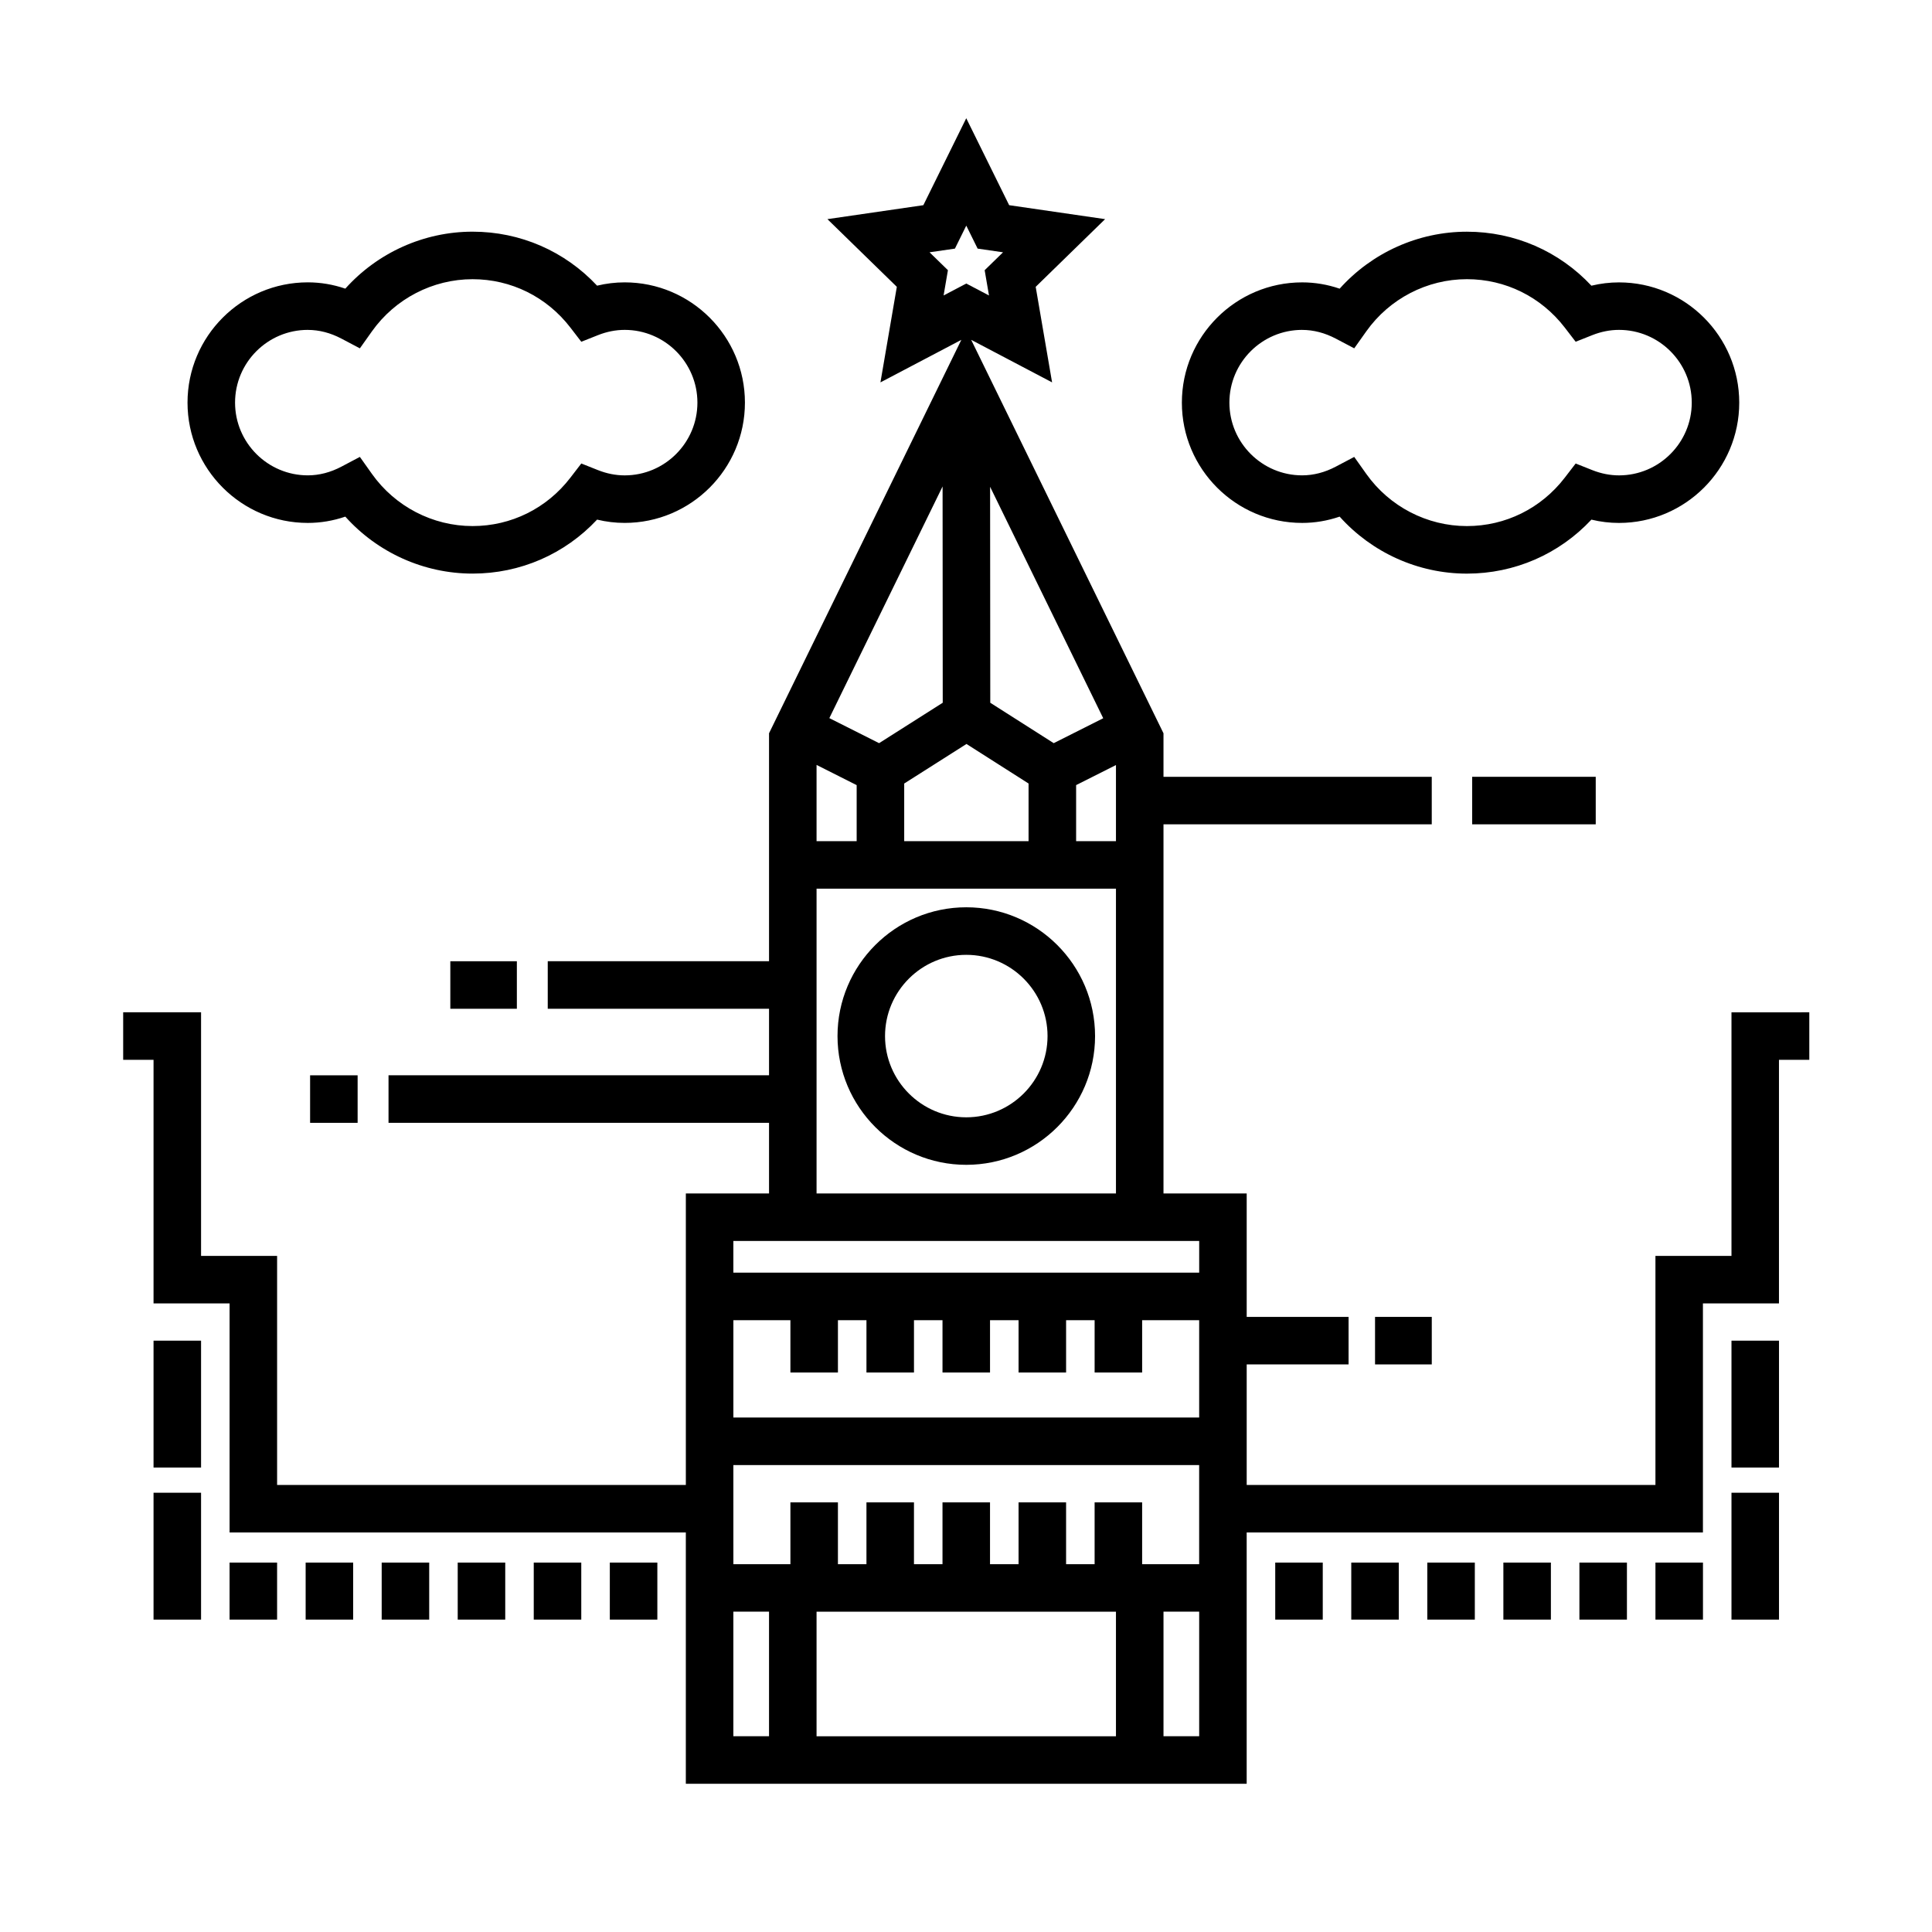 <?xml version="1.0" encoding="UTF-8"?>
<!-- Uploaded to: SVG Repo, www.svgrepo.com, Generator: SVG Repo Mixer Tools -->
<svg fill="#000000" width="800px" height="800px" version="1.1" viewBox="144 144 512 512" xmlns="http://www.w3.org/2000/svg">
 <g>
  <path d="m400.07 384.44c-18.816 0-34.121 15.312-34.121 34.129s15.312 34.121 34.121 34.121c18.824 0 34.133-15.305 34.133-34.121 0-18.82-15.312-34.129-34.133-34.129zm0 55.66c-11.871 0-21.527-9.656-21.527-21.527 0-11.871 9.656-21.531 21.527-21.531 11.875 0 21.539 9.664 21.539 21.531-0.004 11.867-9.664 21.527-21.539 21.527z"/>
  <path d="m481.95 558.1h12.594v15.113h-12.594z"/>
  <path d="m502.1 558.1h12.594v15.113h-12.594z"/>
  <path d="m522.25 558.1h12.594v15.113h-12.594z"/>
  <path d="m542.41 558.1h12.594v15.113h-12.594z"/>
  <path d="m562.56 558.1h12.594v15.113h-12.594z"/>
  <path d="m582.71 558.1h12.594v15.113h-12.594z"/>
  <path d="m602.86 539.59h12.594v33.625h-12.594z"/>
  <path d="m602.86 412.27v64.559h-20.152v60.703h-108.32v-31.953h27v-12.594h-27v-32.707h-22.051v-97.824h71.094v-12.594h-71.094v-11.531l-50.965-104.27 21.441 11.273-4.344-25.32 18.395-17.938-25.426-3.699-11.371-23.043-11.371 23.043-25.422 3.699 18.395 17.938-4.344 25.324 21.438-11.273-50.961 104.26v60.41h-58.645v12.594h58.645v17.633l-100.84 0.004v12.594h100.84v18.715h-22.047v77.254h-108.32v-60.703h-20.152v-64.559h-20.641v12.594h8.047v64.562h20.152v60.703h120.91v66.598h148.63v-66.598h120.91v-60.703h20.152v-64.559h8.039v-12.594zm-163.12 158.85v33.016h-79.344v-33.016zm6.938-12.594v-16.375h-12.594v16.375h-7.559v-16.375h-12.594v16.375h-7.566v-16.375h-12.594v16.375h-7.559v-16.375h-12.594v16.375h-7.559v-16.375h-12.594v16.375h-15.113l-0.004-26.273h123.44v26.273zm-80.617-50.805v-13.855h7.559v13.855h12.594v-13.855h7.559v13.855h12.594v-13.855h7.566v13.855h12.594v-13.855h7.559v13.855h12.594v-13.855h15.113v25.789h-123.44v-25.789h15.113v13.855zm-5.664-161.01 10.629 5.356v14.855h-10.629zm62.852-5.766-16.816-10.707-0.047-57.238 29.98 61.34zm-29.414-10.711-16.867 10.711-13.184-6.637 30.012-61.395zm-10.211 21.41 16.504-10.484 16.453 10.48v15.285l-32.957-0.004zm45.559 0.418 10.559-5.316v20.172h-10.559zm-38.844-141.2 6.727-0.977 3.008-6.09 3.008 6.09 6.731 0.977-4.867 4.746 1.148 6.695-6.019-3.164-6.012 3.16 1.148-6.695zm-29.941 168.65h79.344v80.762h-79.344zm101.4 93.355v8.395h-123.45v-8.395zm-123.45 98.242h9.453v33.016h-9.453zm113.99 33.016v-33.016h9.457v33.016z"/>
  <path d="m305.61 558.1h12.594v15.113h-12.594z"/>
  <path d="m285.45 558.1h12.594v15.113h-12.594z"/>
  <path d="m265.3 558.1h12.594v15.113h-12.594z"/>
  <path d="m245.15 558.1h12.594v15.113h-12.594z"/>
  <path d="m225 558.1h12.594v15.113h-12.594z"/>
  <path d="m204.84 558.1h12.594v15.113h-12.594z"/>
  <path d="m184.69 539.59h12.594v33.625h-12.594z"/>
  <path d="m602.86 499.29h12.594v33.625h-12.594z"/>
  <path d="m184.69 499.29h12.594v33.625h-12.594z"/>
  <path d="m225.57 282.58c3.371 0 6.699-0.559 9.941-1.668 8.551 9.539 20.816 15.098 33.727 15.098 12.645 0 24.445-5.164 32.996-14.309 2.414 0.586 4.856 0.875 7.309 0.875 17.574 0 31.871-14.297 31.871-31.875 0-17.574-14.297-31.871-31.871-31.871-2.453 0-4.898 0.293-7.309 0.875-8.551-9.145-20.348-14.309-32.996-14.309-12.906 0-25.176 5.562-33.727 15.098-3.246-1.109-6.57-1.668-9.941-1.668-17.578 0-31.875 14.297-31.875 31.871 0.004 17.582 14.301 31.883 31.875 31.883zm0-51.152c3.008 0 6.004 0.777 8.918 2.312l4.883 2.574 3.195-4.5c6.144-8.656 16.117-13.824 26.672-13.824 10.203 0 19.648 4.672 25.914 12.812l2.898 3.769 4.418-1.754c2.332-0.926 4.715-1.395 7.078-1.395 10.629 0 19.277 8.645 19.277 19.277 0 10.629-8.645 19.281-19.277 19.281-2.363 0-4.746-0.469-7.078-1.395l-4.418-1.754-2.898 3.769c-6.262 8.141-15.707 12.812-25.914 12.812-10.555 0-20.523-5.168-26.672-13.824l-3.195-4.504-4.883 2.578c-2.906 1.535-5.906 2.312-8.914 2.312-10.629 0-19.281-8.652-19.281-19.281 0.004-10.637 8.652-19.27 19.277-19.27z"/>
  <path d="m489.08 282.58c3.371 0 6.695-0.559 9.941-1.668 8.543 9.539 20.816 15.105 33.719 15.105 12.645 0 24.445-5.164 33-14.309 2.414 0.586 4.856 0.875 7.305 0.875 17.574 0 31.871-14.297 31.871-31.875 0-17.574-14.297-31.871-31.871-31.871-2.449 0-4.898 0.293-7.305 0.875-8.555-9.145-20.355-14.309-33-14.309-12.906 0-25.176 5.562-33.719 15.098-3.246-1.109-6.57-1.668-9.941-1.668-17.574 0-31.871 14.297-31.871 31.871-0.004 17.574 14.293 31.875 31.871 31.875zm0-51.152c3.008 0 6.004 0.781 8.922 2.312l4.883 2.57 3.195-4.5c6.141-8.656 16.105-13.824 26.668-13.824 10.203 0 19.648 4.672 25.922 12.812l2.898 3.769 4.414-1.754c2.332-0.922 4.711-1.391 7.074-1.391 10.625 0 19.277 8.645 19.277 19.277 0 10.629-8.652 19.281-19.277 19.281-2.367 0-4.742-0.469-7.074-1.391l-4.414-1.754-2.898 3.769c-6.266 8.141-15.715 12.812-25.922 12.812-10.559 0-20.523-5.168-26.668-13.824l-3.195-4.504-4.883 2.574c-2.91 1.535-5.914 2.312-8.922 2.312-10.625 0-19.277-8.652-19.277-19.281 0-10.637 8.648-19.27 19.277-19.27z"/>
  <path d="m263.34 398.74h17.633v12.594h-17.633z"/>
  <path d="m226.18 428.97h12.594v12.594h-12.594z"/>
  <path d="m534.14 349.86h32.746v12.594h-32.746z"/>
  <path d="m508.4 492.99h15.035v12.594h-15.035z"/>
 </g>
</svg>